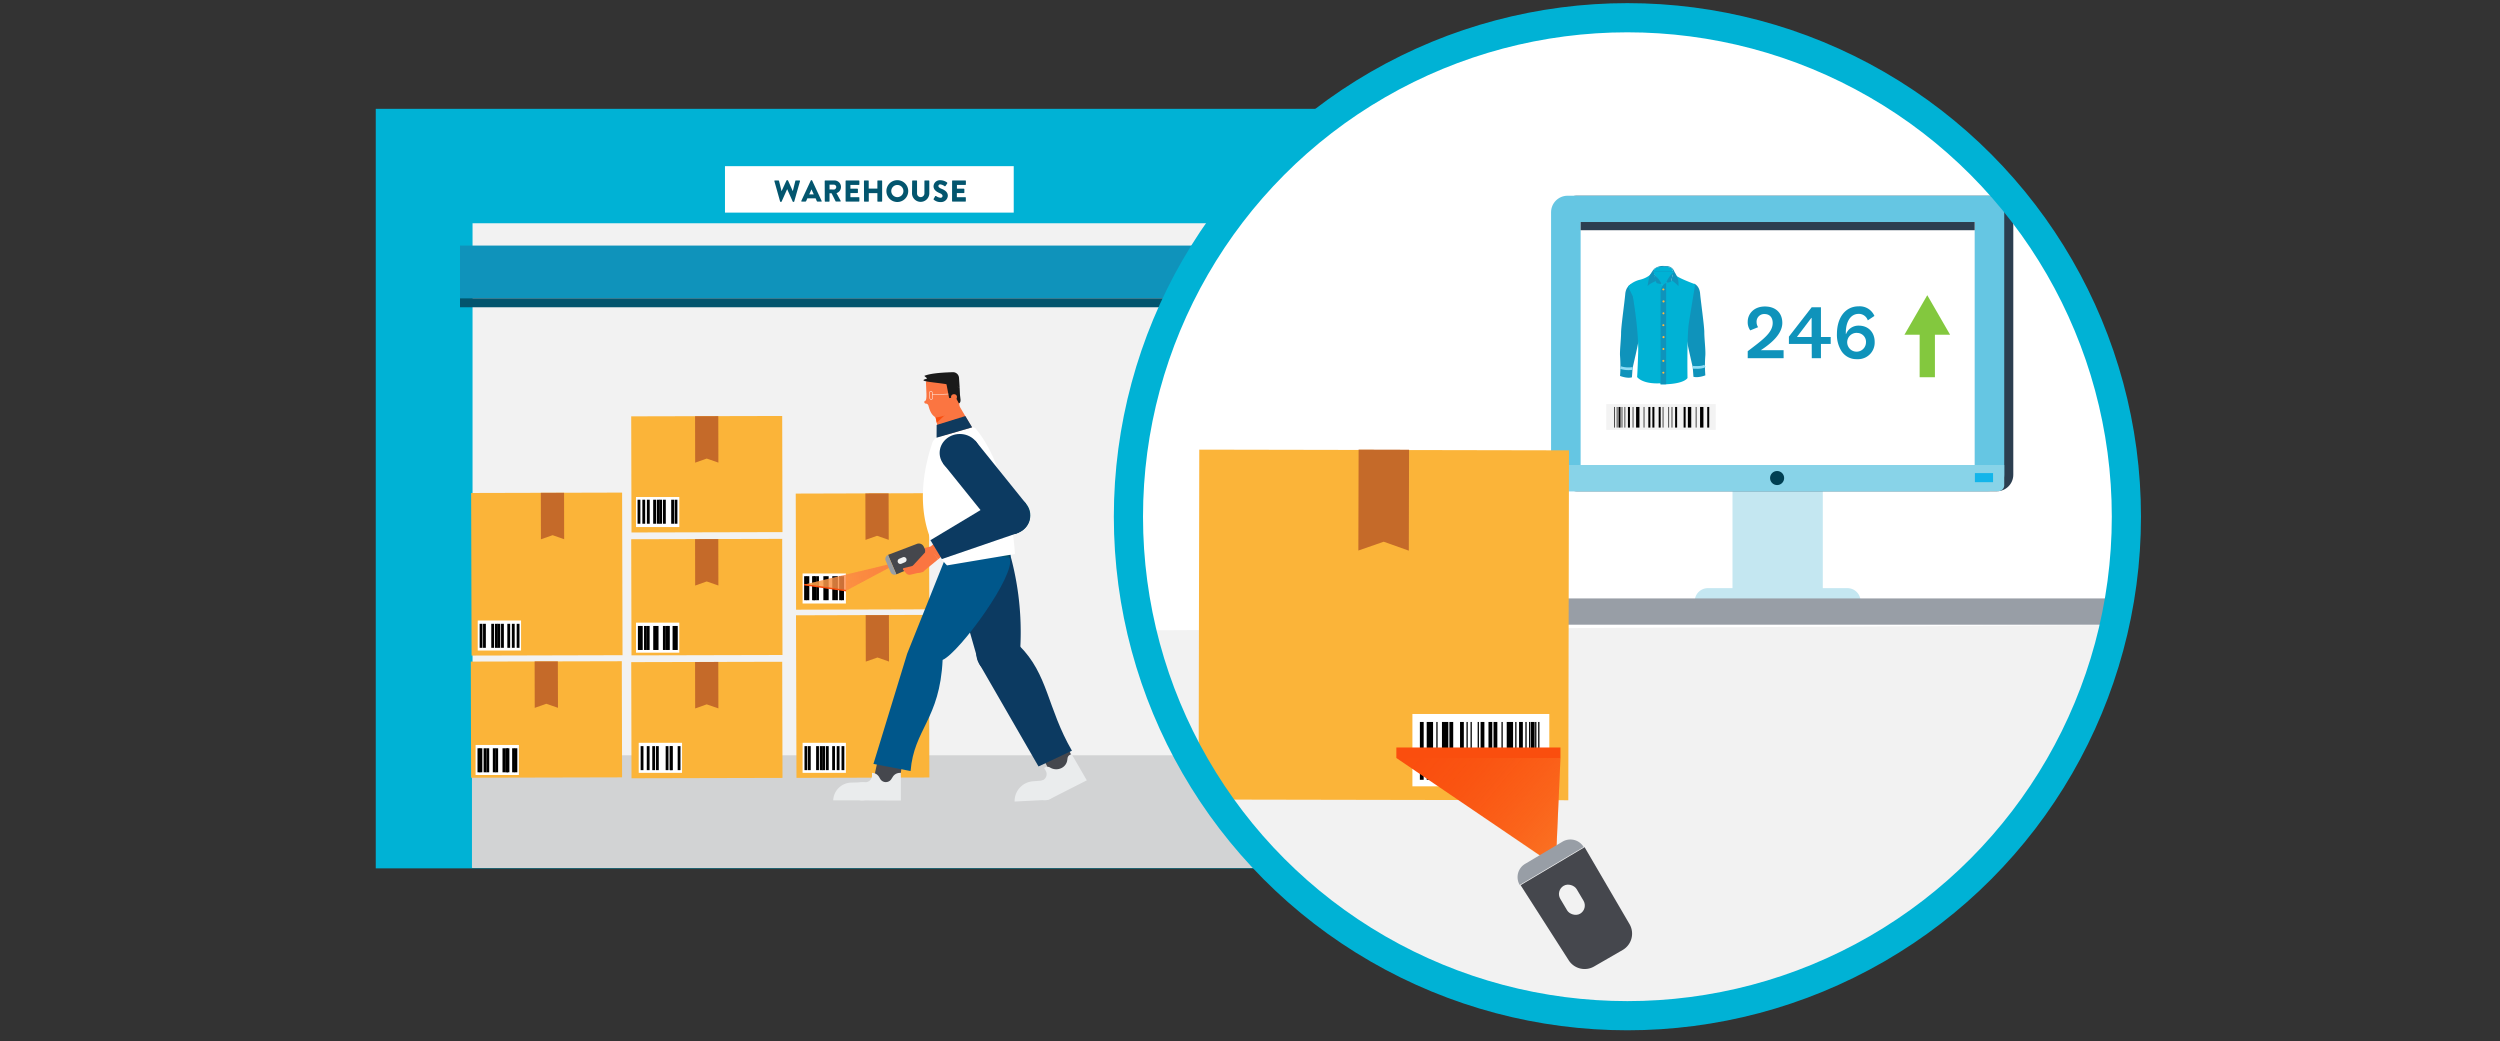 <svg id="Layer_1" data-name="Layer 1" xmlns="http://www.w3.org/2000/svg" xmlns:xlink="http://www.w3.org/1999/xlink" viewBox="0 0 987 411"><rect x="0" y="0" width="987" height="411" fill="#333333" stroke="none"/><defs><style>.cls-1{fill:#00b2d5;}.cls-2{fill:#f2f2f2;}.cls-3{fill:#d2d3d4;}.cls-4{fill:#fff;}.cls-5{fill:#03556e;}.cls-32,.cls-6{fill:#0f93bb;}.cls-7{fill:#fbb439;}.cls-8{fill:#c56a29;}.cls-13,.cls-17,.cls-23,.cls-34,.cls-35,.cls-36,.cls-37,.cls-39,.cls-40,.cls-41,.cls-43,.cls-9{fill:none;}.cls-34,.cls-35,.cls-36,.cls-39,.cls-40,.cls-41,.cls-9{stroke:#000;}.cls-13,.cls-17,.cls-23,.cls-32,.cls-34,.cls-35,.cls-36,.cls-37,.cls-39,.cls-40,.cls-41,.cls-43,.cls-9{stroke-miterlimit:10;}.cls-9{stroke-width:1.11px;}.cls-10,.cls-11{fill:#fb7541;}.cls-10,.cls-12,.cls-42{isolation:isolate;}.cls-10,.cls-12{opacity:0.74;}.cls-12{fill:url(#linear-gradient);}.cls-13{stroke:#fa4e0e;stroke-width:0.59px;}.cls-14{fill:#45474d;}.cls-15{fill:#989ea6;}.cls-16{fill:#0c3a61;}.cls-17{stroke:#00588e;}.cls-17,.cls-23{stroke-width:0.18px;}.cls-18{fill:#03546d;}.cls-19{fill:#00578b;}.cls-20{fill:#fa4e0e;}.cls-21{fill:#1a1a1a;}.cls-22{fill:#eaeced;}.cls-23{stroke:#fff;}.cls-24{fill:#0f3a5e;}.cls-25{fill:#c4e7f1;}.cls-26{fill:#2c3e50;}.cls-27{fill:#65c6e3;}.cls-28{fill:#88d3e8;}.cls-29{fill:#003f52;}.cls-30{fill:#13b5ea;}.cls-31{fill:#ffb73a;}.cls-32{stroke:#90dcf5;stroke-width:1.06px;}.cls-33{fill:#f3f3f3;}.cls-34{stroke-width:0.27px;}.cls-35{stroke-width:0.8px;}.cls-36{stroke-width:1.33px;}.cls-37{stroke:#83c83e;stroke-width:6.03px;}.cls-38{fill:#83c83e;}.cls-39{stroke-width:0.5px;}.cls-40{stroke-width:1.5px;}.cls-41{stroke-width:2.51px;}.cls-42{opacity:0.32;fill:url(#linear-gradient-2);}.cls-43{stroke:#00b2d5;stroke-width:11.52px;}</style><linearGradient id="linear-gradient" x1="-959.28" y1="152.73" x2="-932.77" y2="174.98" gradientTransform="matrix(-0.81, -0.59, -0.59, 0.81, -335.48, -462.37)" gradientUnits="userSpaceOnUse"><stop offset="0" stop-color="#fdba4d" stop-opacity="0"/><stop offset="0.11" stop-color="#fdba4d" stop-opacity="0.02"/><stop offset="0.23" stop-color="#fdba4d" stop-opacity="0.08"/><stop offset="0.36" stop-color="#fdba4d" stop-opacity="0.17"/><stop offset="0.5" stop-color="#fdba4d" stop-opacity="0.3"/><stop offset="0.65" stop-color="#fdba4d" stop-opacity="0.47"/><stop offset="0.8" stop-color="#fdba4d" stop-opacity="0.67"/><stop offset="0.95" stop-color="#fdba4d" stop-opacity="0.91"/><stop offset="1" stop-color="#fdba4d"/></linearGradient><linearGradient id="linear-gradient-2" x1="-760.41" y1="82.78" x2="-705.69" y2="128.69" gradientTransform="translate(-141.03 412) rotate(180)" gradientUnits="userSpaceOnUse"><stop offset="0" stop-color="#fdba4d"/><stop offset="0.05" stop-color="#fdba4d" stop-opacity="0.91"/><stop offset="0.2" stop-color="#fdba4d" stop-opacity="0.67"/><stop offset="0.35" stop-color="#fdba4d" stop-opacity="0.47"/><stop offset="0.5" stop-color="#fdba4d" stop-opacity="0.3"/><stop offset="0.64" stop-color="#fdba4d" stop-opacity="0.17"/><stop offset="0.77" stop-color="#fdba4d" stop-opacity="0.08"/><stop offset="0.89" stop-color="#fdba4d" stop-opacity="0.02"/><stop offset="1" stop-color="#fdba4d" stop-opacity="0"/></linearGradient></defs><g id="Layer_1-2" data-name="Layer 1"><rect class="cls-1" x="148.35" y="42.97" width="384.15" height="299.86"/><rect class="cls-2" x="186.56" y="88.14" width="345.94" height="254.52"/><rect class="cls-3" x="186.33" y="298.19" width="346.17" height="44.46"/><rect class="cls-4" x="286.22" y="65.6" width="114" height="18.34"/><path class="cls-5" d="M305.73,71.53a.21.21,0,0,1,.13-.27h1.49a.24.24,0,0,1,.21.16l1,4.06h0l1.94-4.21a.22.22,0,0,1,.2-.13h.22a.2.2,0,0,1,.2.13L313,75.47h0l1-4.06a.24.24,0,0,1,.21-.16h1.4a.21.21,0,0,1,.23.19.28.28,0,0,1,0,.09l-2.27,8a.21.21,0,0,1-.21.17h-.19a.23.23,0,0,1-.21-.13l-2.19-4.9h0l-2.18,4.9a.23.23,0,0,1-.21.13h-.19a.21.21,0,0,1-.21-.17Z"/><path class="cls-5" d="M316.35,79.32l3.75-8.06a.23.23,0,0,1,.21-.13h.12a.28.28,0,0,1,.2.13l3.75,8.06a.2.2,0,0,1-.08.28.27.27,0,0,1-.12,0h-1.33c-.22,0-.31-.07-.42-.3l-.43-1h-3.26l-.43,1a.44.44,0,0,1-.43.29h-1.32a.23.23,0,0,1-.23-.21A.29.29,0,0,1,316.35,79.32Zm4.93-2.56-.91-2h0l-.9,2Z"/><path class="cls-5" d="M325.59,71.47a.22.22,0,0,1,.22-.22h3.59a2.56,2.56,0,0,1,.84,5l1.64,3a.23.23,0,0,1-.08.32.28.28,0,0,1-.13,0h-1.59a.21.21,0,0,1-.19-.11l-1.59-3.17h-.8V79.4a.26.26,0,0,1-.23.23h-1.42a.23.23,0,0,1-.23-.23Zm3.65,3.36a1,1,0,0,0,.91-1,.93.93,0,0,0-.91-.91H327.5v1.87Z"/><path class="cls-5" d="M333.84,71.47a.22.22,0,0,1,.22-.22h5a.22.22,0,0,1,.22.22h0v1.31a.22.22,0,0,1-.21.23h-3.33v1.48h2.73a.26.26,0,0,1,.23.23V76a.23.23,0,0,1-.23.23h-2.73v1.62h3.32a.22.22,0,0,1,.22.22h0v1.3a.22.22,0,0,1-.21.23h-5a.23.23,0,0,1-.23-.23Z"/><path class="cls-5" d="M341.09,71.47a.22.22,0,0,1,.22-.22h1.43a.22.22,0,0,1,.23.21h0v3h3.42v-3a.22.22,0,0,1,.22-.22h1.44a.22.22,0,0,1,.22.22h0V79.4a.24.24,0,0,1-.22.23h-1.43a.23.23,0,0,1-.23-.23V76.25H343V79.4a.23.23,0,0,1-.23.23h-1.43a.24.24,0,0,1-.22-.23Z"/><path class="cls-5" d="M354.25,71.13a4.31,4.31,0,1,1-4.3,4.32,4.31,4.31,0,0,1,4.3-4.32Zm0,6.7a2.4,2.4,0,1,0-2.38-2.42v0A2.4,2.4,0,0,0,354.25,77.83Z"/><path class="cls-5" d="M360.12,71.47a.24.24,0,0,1,.22-.22h1.48a.22.22,0,0,1,.23.21h0v4.85a1.46,1.46,0,0,0,1.41,1.51h0a1.48,1.48,0,0,0,1.5-1.46v-4.9a.22.22,0,0,1,.22-.22h1.48a.24.24,0,0,1,.23.22v5a3.42,3.42,0,0,1-6.83,0Z"/><path class="cls-5" d="M368.62,78.49l.56-1a.3.3,0,0,1,.41-.07,3.63,3.63,0,0,0,1.7.66.76.76,0,0,0,.83-.67v0c0-.51-.42-.89-1.24-1.21-1-.41-2.32-1.21-2.32-2.65a2.49,2.49,0,0,1,2.56-2.4l.21,0a4.55,4.55,0,0,1,2.56.89.32.32,0,0,1,.07.39l-.61.92c-.08.13-.3.24-.41.16a3.72,3.72,0,0,0-1.71-.72.69.69,0,0,0-.75.61c0,.44.36.78,1.3,1.16s2.42,1.1,2.42,2.73a2.63,2.63,0,0,1-2.77,2.48h-.05a3.87,3.87,0,0,1-2.7-.92C368.56,78.71,368.5,78.66,368.62,78.49Z"/><path class="cls-5" d="M375.89,71.47a.22.22,0,0,1,.22-.22h5a.22.22,0,0,1,.22.22h0v1.31a.22.22,0,0,1-.21.23H377.8v1.48h2.7a.26.26,0,0,1,.23.23V76a.23.23,0,0,1-.23.23h-2.73v1.62h3.32a.22.22,0,0,1,.22.22h0v1.3a.22.22,0,0,1-.21.23h-5a.23.23,0,0,1-.23-.23Z"/><rect class="cls-6" x="181.61" y="96.95" width="350.89" height="20.82"/><rect class="cls-5" x="181.61" y="117.77" width="350.89" height="3.54"/><rect class="cls-7" x="314.35" y="242.84" width="52.47" height="64.19" transform="translate(-0.81 1.01) rotate(-0.17)"/><rect class="cls-7" x="249.26" y="261.34" width="59.61" height="45.85" transform="translate(-0.69 0.68) rotate(-0.14)"/><rect class="cls-7" x="314.22" y="194.79" width="52.59" height="45.85" transform="translate(-0.64 1.01) rotate(-0.17)"/><polygon class="cls-8" points="350.87 213.13 346.26 211.53 341.7 213.15 341.65 194.81 350.82 194.79 350.87 213.13"/><polygon class="cls-8" points="350.98 261.18 346.43 259.58 341.81 261.2 341.77 242.86 350.94 242.84 350.98 261.18"/><polygon class="cls-8" points="283.62 279.68 279.01 278.08 274.45 279.7 274.41 261.36 283.58 261.34 283.62 279.68"/><rect class="cls-7" x="249.26" y="212.82" width="59.61" height="45.85" transform="translate(-0.58 0.68) rotate(-0.14)"/><polygon class="cls-8" points="283.62 231.16 279.01 229.56 274.45 231.18 274.41 212.84 283.58 212.82 283.62 231.16"/><rect class="cls-7" x="249.26" y="164.3" width="59.61" height="45.85" transform="translate(-0.46 0.68) rotate(-0.14)"/><polygon class="cls-8" points="283.62 182.64 279.01 181.04 274.45 182.66 274.41 164.32 283.58 164.3 283.62 182.64"/><rect class="cls-4" x="252.17" y="293.26" width="17.1" height="11.86"/><line class="cls-9" x1="264.96" y1="294.57" x2="264.96" y2="304.05"/><line class="cls-9" x1="265.01" y1="294.57" x2="265.01" y2="304.05"/><line class="cls-9" x1="258.07" y1="294.57" x2="258.07" y2="304.05"/><line class="cls-9" x1="255.9" y1="294.57" x2="255.9" y2="304.05"/><line class="cls-9" x1="253.48" y1="294.57" x2="253.48" y2="304.05"/><line class="cls-9" x1="268.1" y1="294.57" x2="268.1" y2="304.05"/><line class="cls-9" x1="259.53" y1="294.57" x2="259.53" y2="304.05"/><line class="cls-9" x1="263.36" y1="294.57" x2="263.36" y2="304.05"/><rect class="cls-4" x="251.09" y="245.82" width="17.1" height="11.86"/><line class="cls-9" x1="259.43" y1="247.13" x2="259.43" y2="256.61"/><line class="cls-9" x1="263.88" y1="247.13" x2="263.88" y2="256.61"/><line class="cls-9" x1="266.09" y1="247.13" x2="266.09" y2="256.61"/><line class="cls-9" x1="263.33" y1="247.13" x2="263.33" y2="256.61"/><line class="cls-9" x1="255.92" y1="247.13" x2="255.92" y2="256.61"/><line class="cls-9" x1="254.82" y1="247.13" x2="254.82" y2="256.61"/><line class="cls-9" x1="253.19" y1="247.13" x2="253.19" y2="256.61"/><line class="cls-9" x1="252.4" y1="247.13" x2="252.4" y2="256.61"/><line class="cls-9" x1="267.02" y1="247.13" x2="267.02" y2="256.61"/><line class="cls-9" x1="258.45" y1="247.13" x2="258.45" y2="256.61"/><line class="cls-9" x1="262.28" y1="247.13" x2="262.28" y2="256.61"/><rect class="cls-7" x="185.93" y="261.12" width="59.61" height="45.85" transform="translate(-0.69 0.53) rotate(-0.14)"/><polygon class="cls-8" points="220.29 279.45 215.68 277.85 211.11 279.47 211.07 261.13 220.24 261.11 220.29 279.45"/><rect class="cls-4" x="187.76" y="294.11" width="17.1" height="11.86"/><line class="cls-9" x1="196.1" y1="295.42" x2="196.1" y2="304.9"/><line class="cls-9" x1="200.55" y1="295.42" x2="200.55" y2="304.9"/><line class="cls-9" x1="202.75" y1="295.42" x2="202.75" y2="304.9"/><line class="cls-9" x1="200" y1="295.42" x2="200" y2="304.9"/><line class="cls-9" x1="192.58" y1="295.42" x2="192.58" y2="304.9"/><line class="cls-9" x1="191.49" y1="295.42" x2="191.49" y2="304.9"/><line class="cls-9" x1="189.86" y1="295.42" x2="189.86" y2="304.9"/><line class="cls-9" x1="189.07" y1="295.42" x2="189.07" y2="304.9"/><line class="cls-9" x1="203.68" y1="295.42" x2="203.68" y2="304.9"/><line class="cls-9" x1="195.12" y1="295.42" x2="195.12" y2="304.9"/><line class="cls-9" x1="198.94" y1="295.42" x2="198.94" y2="304.9"/><rect class="cls-4" x="316.86" y="226.41" width="17.1" height="11.86"/><line class="cls-9" x1="325.62" y1="236.96" x2="325.62" y2="227.48"/><line class="cls-9" x1="321.17" y1="236.96" x2="321.17" y2="227.48"/><line class="cls-9" x1="318.96" y1="236.96" x2="318.96" y2="227.48"/><line class="cls-9" x1="321.72" y1="236.96" x2="321.72" y2="227.48"/><line class="cls-9" x1="329.14" y1="236.96" x2="329.14" y2="227.48"/><line class="cls-9" x1="330.23" y1="236.96" x2="330.23" y2="227.48"/><line class="cls-9" x1="331.86" y1="236.96" x2="331.86" y2="227.48"/><line class="cls-9" x1="332.65" y1="236.96" x2="332.65" y2="227.48"/><line class="cls-9" x1="318.03" y1="236.96" x2="318.03" y2="227.48"/><line class="cls-9" x1="326.6" y1="236.96" x2="326.6" y2="227.48"/><line class="cls-9" x1="322.77" y1="236.96" x2="322.77" y2="227.48"/><rect class="cls-4" x="316.86" y="293.26" width="17.1" height="11.86"/><line class="cls-9" x1="330.89" y1="294.57" x2="330.89" y2="304.05"/><line class="cls-9" x1="325.2" y1="294.57" x2="325.2" y2="304.05"/><line class="cls-9" x1="329.1" y1="294.57" x2="329.1" y2="304.05"/><line class="cls-9" x1="322.76" y1="294.57" x2="322.76" y2="304.05"/><line class="cls-9" x1="326.62" y1="294.57" x2="326.62" y2="304.05"/><line class="cls-9" x1="319.52" y1="294.57" x2="319.52" y2="304.05"/><line class="cls-9" x1="318.17" y1="294.57" x2="318.17" y2="304.05"/><line class="cls-9" x1="332.79" y1="294.57" x2="332.79" y2="304.05"/><line class="cls-9" x1="324.22" y1="294.57" x2="324.22" y2="304.05"/><rect class="cls-7" x="186.09" y="194.55" width="59.6" height="64.19" transform="translate(-0.59 0.57) rotate(-0.15)"/><polygon class="cls-8" points="222.73 212.89 218.18 211.29 213.56 212.91 213.52 194.57 222.69 194.55 222.73 212.89"/><rect class="cls-4" x="188.61" y="244.97" width="17.1" height="11.86"/><line class="cls-9" x1="202.64" y1="246.28" x2="202.64" y2="255.76"/><line class="cls-9" x1="196.95" y1="246.28" x2="196.95" y2="255.76"/><line class="cls-9" x1="200.85" y1="246.28" x2="200.85" y2="255.76"/><line class="cls-9" x1="194.51" y1="246.28" x2="194.51" y2="255.76"/><line class="cls-9" x1="198.37" y1="246.28" x2="198.37" y2="255.76"/><line class="cls-9" x1="191.26" y1="246.28" x2="191.26" y2="255.76"/><line class="cls-9" x1="189.92" y1="246.28" x2="189.92" y2="255.76"/><line class="cls-9" x1="204.54" y1="246.28" x2="204.54" y2="255.76"/><line class="cls-9" x1="195.97" y1="246.28" x2="195.97" y2="255.76"/><rect class="cls-4" x="251.09" y="196.22" width="17.1" height="11.86"/><line class="cls-9" x1="254.16" y1="206.77" x2="254.16" y2="197.29"/><line class="cls-9" x1="259.85" y1="206.77" x2="259.85" y2="197.29"/><line class="cls-9" x1="255.95" y1="206.77" x2="255.95" y2="197.29"/><line class="cls-9" x1="262.3" y1="206.77" x2="262.3" y2="197.29"/><line class="cls-9" x1="258.43" y1="206.77" x2="258.43" y2="197.29"/><line class="cls-9" x1="265.54" y1="206.77" x2="265.54" y2="197.29"/><line class="cls-9" x1="266.88" y1="206.77" x2="266.88" y2="197.29"/><line class="cls-9" x1="252.26" y1="206.77" x2="252.26" y2="197.29"/><line class="cls-9" x1="260.83" y1="206.77" x2="260.83" y2="197.29"/><polygon class="cls-10" points="317.47 230.82 334.01 233.19 351.61 223.84 351.62 222.61 317.47 230.82"/><path class="cls-11" d="M360.89,219.72a4.06,4.06,0,0,1,2.81-.1l3.92-.49-.12-3.23-5.38.83a2.35,2.35,0,0,0-2,2.44h0a.59.59,0,0,0,.62.57Z"/><polygon class="cls-12" points="317.47 230.82 334.01 233.19 351.61 223.84 351.62 222.61 317.47 230.82"/><line class="cls-13" x1="317.47" y1="230.82" x2="334.02" y2="233.19"/><path class="cls-14" d="M350.59,219.06,362,214.72a2.13,2.13,0,0,1,2.71,1.13l1.49,3.39a2.11,2.11,0,0,1-1.06,2.79h0l-11.26,4.71Z"/><path class="cls-15" d="M350.59,219.08h0l3.28,7.69h0a1.72,1.72,0,0,1-2.27-.91l-1.93-4.51a1.74,1.74,0,0,1,.92-2.27Z"/><path class="cls-2" d="M354.48,222h0a1.08,1.08,0,0,1,.57-1.41l1.38-.58a1.06,1.06,0,0,1,1.4.56h0a1.07,1.07,0,0,1-.56,1.4l-1.38.59A1.08,1.08,0,0,1,354.48,222Z"/><polygon class="cls-14" points="355.08 309.35 344.53 309.35 346.44 300.61 356.09 301.87 355.08 309.35"/><polygon class="cls-14" points="425.13 302.61 416.13 307.77 411.62 299.06 421.83 295.74 425.13 302.61"/><path class="cls-16" d="M385.77,259.59l17-3.09a114.72,114.72,0,0,0-5.28-42l-23.41,4.26Z"/><ellipse class="cls-16" cx="394.35" cy="258.03" rx="8.73" ry="8.19"/><ellipse class="cls-17" cx="387.1" cy="219.48" rx="11.75" ry="11.02"/><ellipse class="cls-16" cx="394.2" cy="258.11" rx="8.73" ry="8.19"/><path class="cls-16" d="M423.2,296.38,410,302.6l-23.29-40.39,15.66-7.35C413.86,266.22,413.41,279.48,423.2,296.38Z"/><ellipse class="cls-18" cx="386.7" cy="219.77" rx="11.75" ry="11.02"/><path class="cls-19" d="M398.6,220.33l-23.25-5.26-17.2,43-13.32,43.54,14.67,2.79c1.34-16.63,11.53-20.29,12.65-43.86C378.84,257.59,401.32,226.72,398.6,220.33Z"/><polygon class="cls-11" points="368.47 160.17 377.76 158.62 384.38 169.83 370.91 172.22 368.47 160.17"/><polygon class="cls-20" points="374.07 162.85 369.11 163.69 369.83 166.93 374.07 162.85"/><path class="cls-11" d="M365.35,158.2c.51-.15.42-2.79.38-3.29l-.15-3.53c-.22-2.39,4.22-2.66,6.89-2.88h.24c2.66-.21,4.82-.46,5,1.93l.6,6.58c.22,2.43,1.27,3.78-.73,5.45-.57.49-7.61,2.66-8.25,2.28-1.73-1-2.31-2.87-2.8-4.64a1.07,1.07,0,0,0-1-.76.58.58,0,0,1-.61-.55.76.76,0,0,1,0-.15A.59.59,0,0,1,365.35,158.2Z"/><path class="cls-21" d="M378.88,153.1c-4-2.22-18.45-2.14-13.12-3.54.75-.2-1.15-1.07-.71-1.23,1.86-.71,4.93-1.2,11.06-1.39a2.38,2.38,0,0,1,2.5,2.13Z"/><path class="cls-21" d="M376.5,155.38l2.08,3.9c1.11-.45.47-2.33.41-3.46l-.12-2.72-3.6-2.77Z"/><polygon class="cls-21" points="377.39 156.73 374.72 157.18 373.56 151.12 375.63 150.77 377.39 156.73"/><ellipse class="cls-11" cx="376.64" cy="156.73" rx="1.18" ry="1.11"/><path class="cls-22" d="M412.23,303.22l.64,1.11a2.65,2.65,0,0,1-1,3.61l-.08,0-1.16.64v.05a3.74,3.74,0,0,0-1.81,5,3.62,3.62,0,0,0,.94,1.25,4.28,4.28,0,0,0,4.8.57l14.51-7.38-3.58-6.2-.12-.2-2.31-4-.59.3a1.8,1.8,0,0,0-1,1.34l-.12.83a4.09,4.09,0,0,1-2.25,3.07,4.65,4.65,0,0,1-4.5-.17,2,2,0,0,0-2-.08Z"/><path class="cls-22" d="M416.79,311.79a4,4,0,0,0-4.31-3.66h0v-.05l-4.61.37a7.83,7.83,0,0,0-7.3,8l12.36-.63A4,4,0,0,0,416.79,311.79Z"/><path class="cls-22" d="M344.23,312.5a3.71,3.71,0,0,0-3.81-3.59v-.05l-4.27.11a7.3,7.3,0,0,0-7.2,7h11.44A3.71,3.71,0,0,0,344.23,312.5Z"/><path class="cls-22" d="M344.26,305.13v1.17a2.61,2.61,0,0,1-2.58,2.52h-1.25v.05a3.64,3.64,0,0,0-3.8,3.47,3.59,3.59,0,0,0,.15,1.22A3.75,3.75,0,0,0,340.4,316l15.27.06V305.14h-.38a3.26,3.26,0,0,0-2.75,1.45l-.69,1.07a2.58,2.58,0,0,1-4.31-.09l-.52-.9A3.24,3.24,0,0,0,344.26,305.13Z"/><path class="cls-4" d="M373.89,223.22s-16.66-15.29-5.94-48a4,4,0,0,1,1.81-2.45l13.65-4a1.7,1.7,0,0,1,1.77.4c10.75,12.92,14.46,35.21,15.54,49.54Z"/><path class="cls-23" d="M367.65,157.68a.52.52,0,0,1-.56-.46L367,155a.5.5,0,0,1,.48-.52h0a.51.51,0,0,1,.56.46h0l.14,2.22a.51.51,0,0,1-.5.52Z"/><line class="cls-23" x1="368.05" y1="155.82" x2="374.41" y2="155.56"/><polygon class="cls-24" points="381.12 164.26 369.79 167.77 369.76 172.8 383.8 168.72 381.12 164.26"/><ellipse class="cls-16" cx="378.95" cy="178.82" rx="7.98" ry="7.48"/><ellipse class="cls-18" cx="398.79" cy="203.45" rx="7.98" ry="7.48"/><polygon class="cls-16" points="405.1 198.88 392.37 207.9 372.33 183.01 385.06 174 405.1 198.88"/><polygon class="cls-11" points="359.99 223.76 362.09 226.21 364.26 225.86 370.42 220.78 367.04 216.12 359.99 223.76"/><path class="cls-11" d="M359.5,226.88l5.08-1.2-.48-3.21-7.31,1.81a.42.42,0,0,0-.31.51.56.56,0,0,0,.09.17l1.14,1.34A1.81,1.81,0,0,0,359.5,226.88Z"/><ellipse class="cls-11" cx="367.09" cy="217.67" rx="1.87" ry="1.73" transform="translate(-54.37 284.83) rotate(-39.72)"/><rect class="cls-11" x="368.13" y="214.51" width="3.62" height="5.8" transform="translate(-53.54 286.59) rotate(-39.72)"/><ellipse class="cls-16" cx="398.73" cy="203.37" rx="7.48" ry="7.98" transform="translate(78.58 516.18) rotate(-71.36)"/><polygon class="cls-16" points="395.15 196.55 402.17 210.31 371.84 220.72 367.34 213.26 395.15 196.55"/><circle class="cls-4" cx="642.5" cy="204" r="197"/><path class="cls-2" d="M834.84,246.8C815.29,335,736.6,401,642.5,401c-93.37,0-171.56-64.95-191.87-152.14"/><rect class="cls-25" x="683.99" y="193.95" width="35.65" height="39.54"/><rect class="cls-26" x="615.94" y="77.27" width="178.91" height="116.68" rx="6.53"/><rect class="cls-27" x="612.36" y="77.27" width="178.91" height="116.68" rx="6.53"/><rect class="cls-4" x="624.03" y="87.65" width="155.57" height="95.94"/><rect class="cls-26" x="624.03" y="87.65" width="155.57" height="3.24"/><path class="cls-25" d="M674.26,232.2h55.1a5.19,5.19,0,0,1,5.19,5.19H669.08A5.2,5.2,0,0,1,674.26,232.2Z"/><path class="cls-28" d="M612.36,183.58v8a2.33,2.33,0,0,0,2.33,2.33H788.94a2.33,2.33,0,0,0,2.33-2.33h0v-8Z"/><circle class="cls-29" cx="701.6" cy="188.73" r="2.78"/><rect class="cls-30" x="779.69" y="186.78" width="7.17" height="3.58"/><path class="cls-1" d="M656.55,105.32s-3.45-.14-3.59,1.66a3.14,3.14,0,0,0,.14,1.52c.28.41.55.13,1.94,2.9a6.51,6.51,0,0,1,1.65,1.65s1.11-1.52,1.8-1.79a18.44,18.44,0,0,1,2.21-3.32s-.35-1.83-1.11-2.21A6.71,6.71,0,0,0,656.55,105.32Z"/><path class="cls-6" d="M668.85,112s2.07.69,2.35,3.87,1.66,12.85,1.66,15.33.55,6.91.41,9.12a49.24,49.24,0,0,0,0,7.87s-2.76,1.11-4.7.56L668.3,145s-2.21-9.4-2.49-11.61S668.3,112.92,668.85,112Z"/><path class="cls-6" d="M644,112.23s-2.08.69-2.35,3.86S640,128.94,640,131.43s-.55,6.91-.41,9.12a51.69,51.69,0,0,1,0,7.87s2.76,1.11,4.69.55l.28-3.73s2.21-9.39,2.49-11.6S644.5,113.19,644,112.23Z"/><path class="cls-1" d="M656.55,112.64a6.5,6.5,0,0,1,3.18-1.8l1.8-2.21c1.24,1.25,7.73,3.6,7.73,3.6s-1.65,9.94-2.48,15.19-.55,21.83-.55,21.83c-2.08,2.76-10.64,2.49-10.64,2.49v-.42c-7.32.42-9.26-2.48-9.26-2.48s.14-1,.42-9.54-2.08-22.24-2.08-22.24l-1.93-4a10,10,0,0,1,4.7-2.62,10.43,10.43,0,0,0,4.56-2.35Z"/><rect class="cls-6" x="652.82" y="106.98" width="7.74" height="0.14"/><path class="cls-6" d="M652.72,108.13a10.89,10.89,0,0,1,3.28,4s-1.81-.15-2-.44S652.72,108.13,652.72,108.13Z"/><path class="cls-6" d="M660.56,107.67a9.35,9.35,0,0,0-2.76,4s1.79-.22,1.93-.55S660.56,107.67,660.56,107.67Z"/><path class="cls-6" d="M656.14,105a5.43,5.43,0,0,0-2.62.83c-.83.41-1.8,2.35-2.08,2.63s-1.24,5.24-.83,4.42,3.18-1.94,3.18-1.94a10.22,10.22,0,0,1-.83-3.73c0-1.93,3.18-1.79,3.18-1.79a7.61,7.61,0,0,1,3.32.27,2.3,2.3,0,0,1,1.1,1.94l-.69,3a12.37,12.37,0,0,1,2.76,2.34,7.11,7.11,0,0,0-.41-3.45c-.69-1.66-1-1.8-1.38-2.76a3.19,3.19,0,0,0-2.35-1.66A18.48,18.48,0,0,0,656.14,105Z"/><path class="cls-6" d="M655.59,118v-2.54a4.13,4.13,0,0,1,2.21-3.81h0v40.07h-2.21Z"/><circle class="cls-6" cx="656.69" cy="114.3" r="0.41"/><path class="cls-31" d="M656.69,113.88a.41.41,0,0,0-.41.41h0a.42.42,0,0,0,.83,0h0A.42.42,0,0,0,656.69,113.88Z"/><circle class="cls-6" cx="656.69" cy="118.99" r="0.41"/><path class="cls-31" d="M656.69,118.58a.42.42,0,0,0-.35.48.42.42,0,0,0,.35.35.42.42,0,0,0,.13-.83A.29.29,0,0,0,656.69,118.58Z"/><circle class="cls-6" cx="656.69" cy="123.69" r="0.41"/><path class="cls-31" d="M656.69,123.28a.42.42,0,0,0,0,.83h0a.42.42,0,0,0,.42-.42.41.41,0,0,0-.41-.41Z"/><circle class="cls-6" cx="656.69" cy="128.39" r="0.41"/><path class="cls-31" d="M656.69,128a.41.41,0,0,0-.41.41h0a.42.42,0,0,0,.83,0h0A.42.42,0,0,0,656.69,128Z"/><circle class="cls-6" cx="656.69" cy="133.09" r="0.41"/><path class="cls-31" d="M656.69,132.67a.42.42,0,0,0-.35.48.42.42,0,0,0,.35.35.42.42,0,1,0,.13-.83Z"/><circle class="cls-6" cx="656.69" cy="137.78" r="0.41"/><path class="cls-31" d="M656.69,137.37a.42.42,0,0,0,0,.83h0a.42.42,0,0,0,.42-.42.41.41,0,0,0-.41-.41Z"/><circle class="cls-6" cx="656.69" cy="142.48" r="0.41"/><path class="cls-31" d="M656.69,142.07a.41.41,0,1,0,.41.41A.41.41,0,0,0,656.69,142.07Z"/><circle class="cls-6" cx="656.69" cy="147.18" r="0.41"/><path class="cls-31" d="M656.69,146.76a.41.41,0,0,0-.41.41h0a.42.42,0,0,0,.83,0h0A.42.42,0,0,0,656.69,146.76Z"/><path class="cls-32" d="M668.33,145s3.41.35,4.78-.54"/><path class="cls-32" d="M639.72,145.11a10.83,10.83,0,0,0,4.8.36"/><path class="cls-6" d="M704.17,141.43H690v-2.77c5.76-4.4,9.86-7.24,9.86-11.15,0-2.23-1.24-3.53-3.26-3.53a3,3,0,0,0-3.1,2.89,1.5,1.5,0,0,0,0,.3,3.64,3.64,0,0,0,.6,2L691,130.44a5.47,5.47,0,0,1-1-3.44c0-3,2.38-6,6.78-6,4.19,0,6.88,2.47,6.88,6.48,0,4.64-4.92,8.43-8.5,10.79h9Z"/><path class="cls-6" d="M715.26,135.79h-9V132.9l9-11.6h3.65v11.75h3.85v2.74h-3.85v5.64h-3.62Zm-5.76-2.86v.12h5.73v-7.53h-.12Z"/><path class="cls-6" d="M737.41,126.48a3.71,3.71,0,0,0-3.62-2.56c-3.25,0-5.06,3.19-5.06,7.44v.52h.09a5.22,5.22,0,0,1,5-3.32c3.95,0,6.3,2.8,6.3,6.42a6.55,6.55,0,0,1-6.27,6.82,5.93,5.93,0,0,1-.73,0A7,7,0,0,1,727,138.6a12.05,12.05,0,0,1-1.78-6.72c0-6.45,3.29-10.94,8.56-10.94a6.32,6.32,0,0,1,6.24,3.79Zm-4.4,4.94a3.71,3.71,0,1,0,3.68,3.74v0a3.5,3.5,0,0,0-3.26-3.71Z"/><rect class="cls-33" x="634.16" y="159.54" width="43.21" height="10.18"/><line class="cls-34" x1="669.62" y1="160.67" x2="669.62" y2="168.81"/><line class="cls-35" x1="655.24" y1="160.67" x2="655.24" y2="168.81"/><line class="cls-36" x1="646.59" y1="160.67" x2="646.59" y2="168.81"/><line class="cls-35" x1="665.09" y1="160.67" x2="665.09" y2="168.81"/><line class="cls-34" x1="649.06" y1="160.67" x2="649.06" y2="168.81"/><line class="cls-34" x1="658.82" y1="160.67" x2="658.82" y2="168.81"/><line class="cls-34" x1="656.57" y1="160.67" x2="656.57" y2="168.81"/><line class="cls-34" x1="644.72" y1="160.67" x2="644.72" y2="168.81"/><line class="cls-34" x1="660.1" y1="160.67" x2="660.1" y2="168.81"/><line class="cls-34" x1="641.51" y1="160.67" x2="641.51" y2="168.81"/><line class="cls-35" x1="643.11" y1="160.67" x2="643.11" y2="168.81"/><line class="cls-34" x1="637.47" y1="160.67" x2="637.47" y2="168.81"/><line class="cls-34" x1="638.43" y1="160.67" x2="638.43" y2="168.81"/><line class="cls-35" x1="639.39" y1="160.67" x2="639.39" y2="168.81"/><line class="cls-34" x1="640.36" y1="160.67" x2="640.36" y2="168.81"/><line class="cls-35" x1="674.41" y1="160.67" x2="674.41" y2="168.81"/><line class="cls-36" x1="671.85" y1="160.67" x2="671.85" y2="168.81"/><line class="cls-36" x1="667.04" y1="160.67" x2="667.04" y2="168.81"/><line class="cls-35" x1="652.76" y1="160.67" x2="652.76" y2="168.81"/><line class="cls-35" x1="651.16" y1="160.67" x2="651.16" y2="168.81"/><line class="cls-35" x1="661.73" y1="160.67" x2="661.73" y2="168.81"/><line class="cls-37" x1="760.89" y1="148.93" x2="760.89" y2="129.52"/><polygon class="cls-38" points="769.9 132.15 760.89 116.54 751.87 132.15 769.9 132.15"/><rect class="cls-15" x="587.2" y="236.26" width="245.71" height="10.37"/><rect class="cls-7" x="477.25" y="173.74" width="138.14" height="145.96" transform="translate(298.55 792.57) rotate(-89.89)"/><rect class="cls-4" x="557.62" y="281.88" width="54.05" height="28.56"/><line class="cls-39" x1="567.31" y1="285.03" x2="567.31" y2="307.86"/><line class="cls-40" x1="585.29" y1="285.03" x2="585.29" y2="307.86"/><line class="cls-41" x1="596.11" y1="285.03" x2="596.11" y2="307.86"/><line class="cls-40" x1="572.98" y1="285.03" x2="572.98" y2="307.86"/><line class="cls-39" x1="593.03" y1="285.03" x2="593.03" y2="307.86"/><line class="cls-39" x1="580.82" y1="285.03" x2="580.82" y2="307.86"/><line class="cls-39" x1="583.63" y1="285.03" x2="583.63" y2="307.86"/><line class="cls-39" x1="598.46" y1="285.03" x2="598.46" y2="307.86"/><line class="cls-39" x1="579.22" y1="285.03" x2="579.22" y2="307.86"/><line class="cls-39" x1="602.47" y1="285.03" x2="602.47" y2="307.86"/><line class="cls-40" x1="600.47" y1="285.03" x2="600.47" y2="307.86"/><line class="cls-39" x1="607.52" y1="285.03" x2="607.52" y2="307.86"/><line class="cls-39" x1="606.32" y1="285.03" x2="606.32" y2="307.86"/><line class="cls-40" x1="605.12" y1="285.03" x2="605.12" y2="307.86"/><line class="cls-39" x1="603.92" y1="285.03" x2="603.92" y2="307.86"/><line class="cls-40" x1="561.32" y1="285.03" x2="561.32" y2="307.86"/><line class="cls-41" x1="564.52" y1="285.03" x2="564.52" y2="307.86"/><line class="cls-41" x1="570.54" y1="285.03" x2="570.54" y2="307.86"/><line class="cls-40" x1="588.4" y1="285.03" x2="588.4" y2="307.86"/><line class="cls-40" x1="590.4" y1="285.03" x2="590.4" y2="307.86"/><line class="cls-40" x1="577.17" y1="285.03" x2="577.17" y2="307.86"/><rect class="cls-20" x="551.28" y="295.11" width="64.79" height="4.15"/><polygon class="cls-20" points="551.28 299.26 616.07 299.26 614.51 334.51 609.33 338.65 551.28 299.26"/><polygon class="cls-42" points="551.28 299.26 616.07 299.26 614.51 335.02 609.85 339.17 551.28 299.26"/><path class="cls-14" d="M600.34,349.47l19,29.67a7.45,7.45,0,0,0,10,2.43l11.28-6.51a7.46,7.46,0,0,0,2.73-10.19l0,0L625.6,334.47Z"/><path class="cls-15" d="M625.22,334.39h0l-25.23,15h0a6.08,6.08,0,0,1,2.13-8.34l14.79-8.78A6.1,6.1,0,0,1,625.22,334.39Z"/><rect class="cls-2" x="616.93" y="348.31" width="7.51" height="12.8" rx="3.75" transform="matrix(0.86, -0.51, 0.51, 0.86, -94.11, 366.72)"/><polygon class="cls-8" points="536.28 217.35 546.29 213.87 556.2 217.4 556.3 177.55 536.38 177.5 536.28 217.35"/><circle class="cls-43" cx="642.5" cy="204" r="197"/></g></svg>